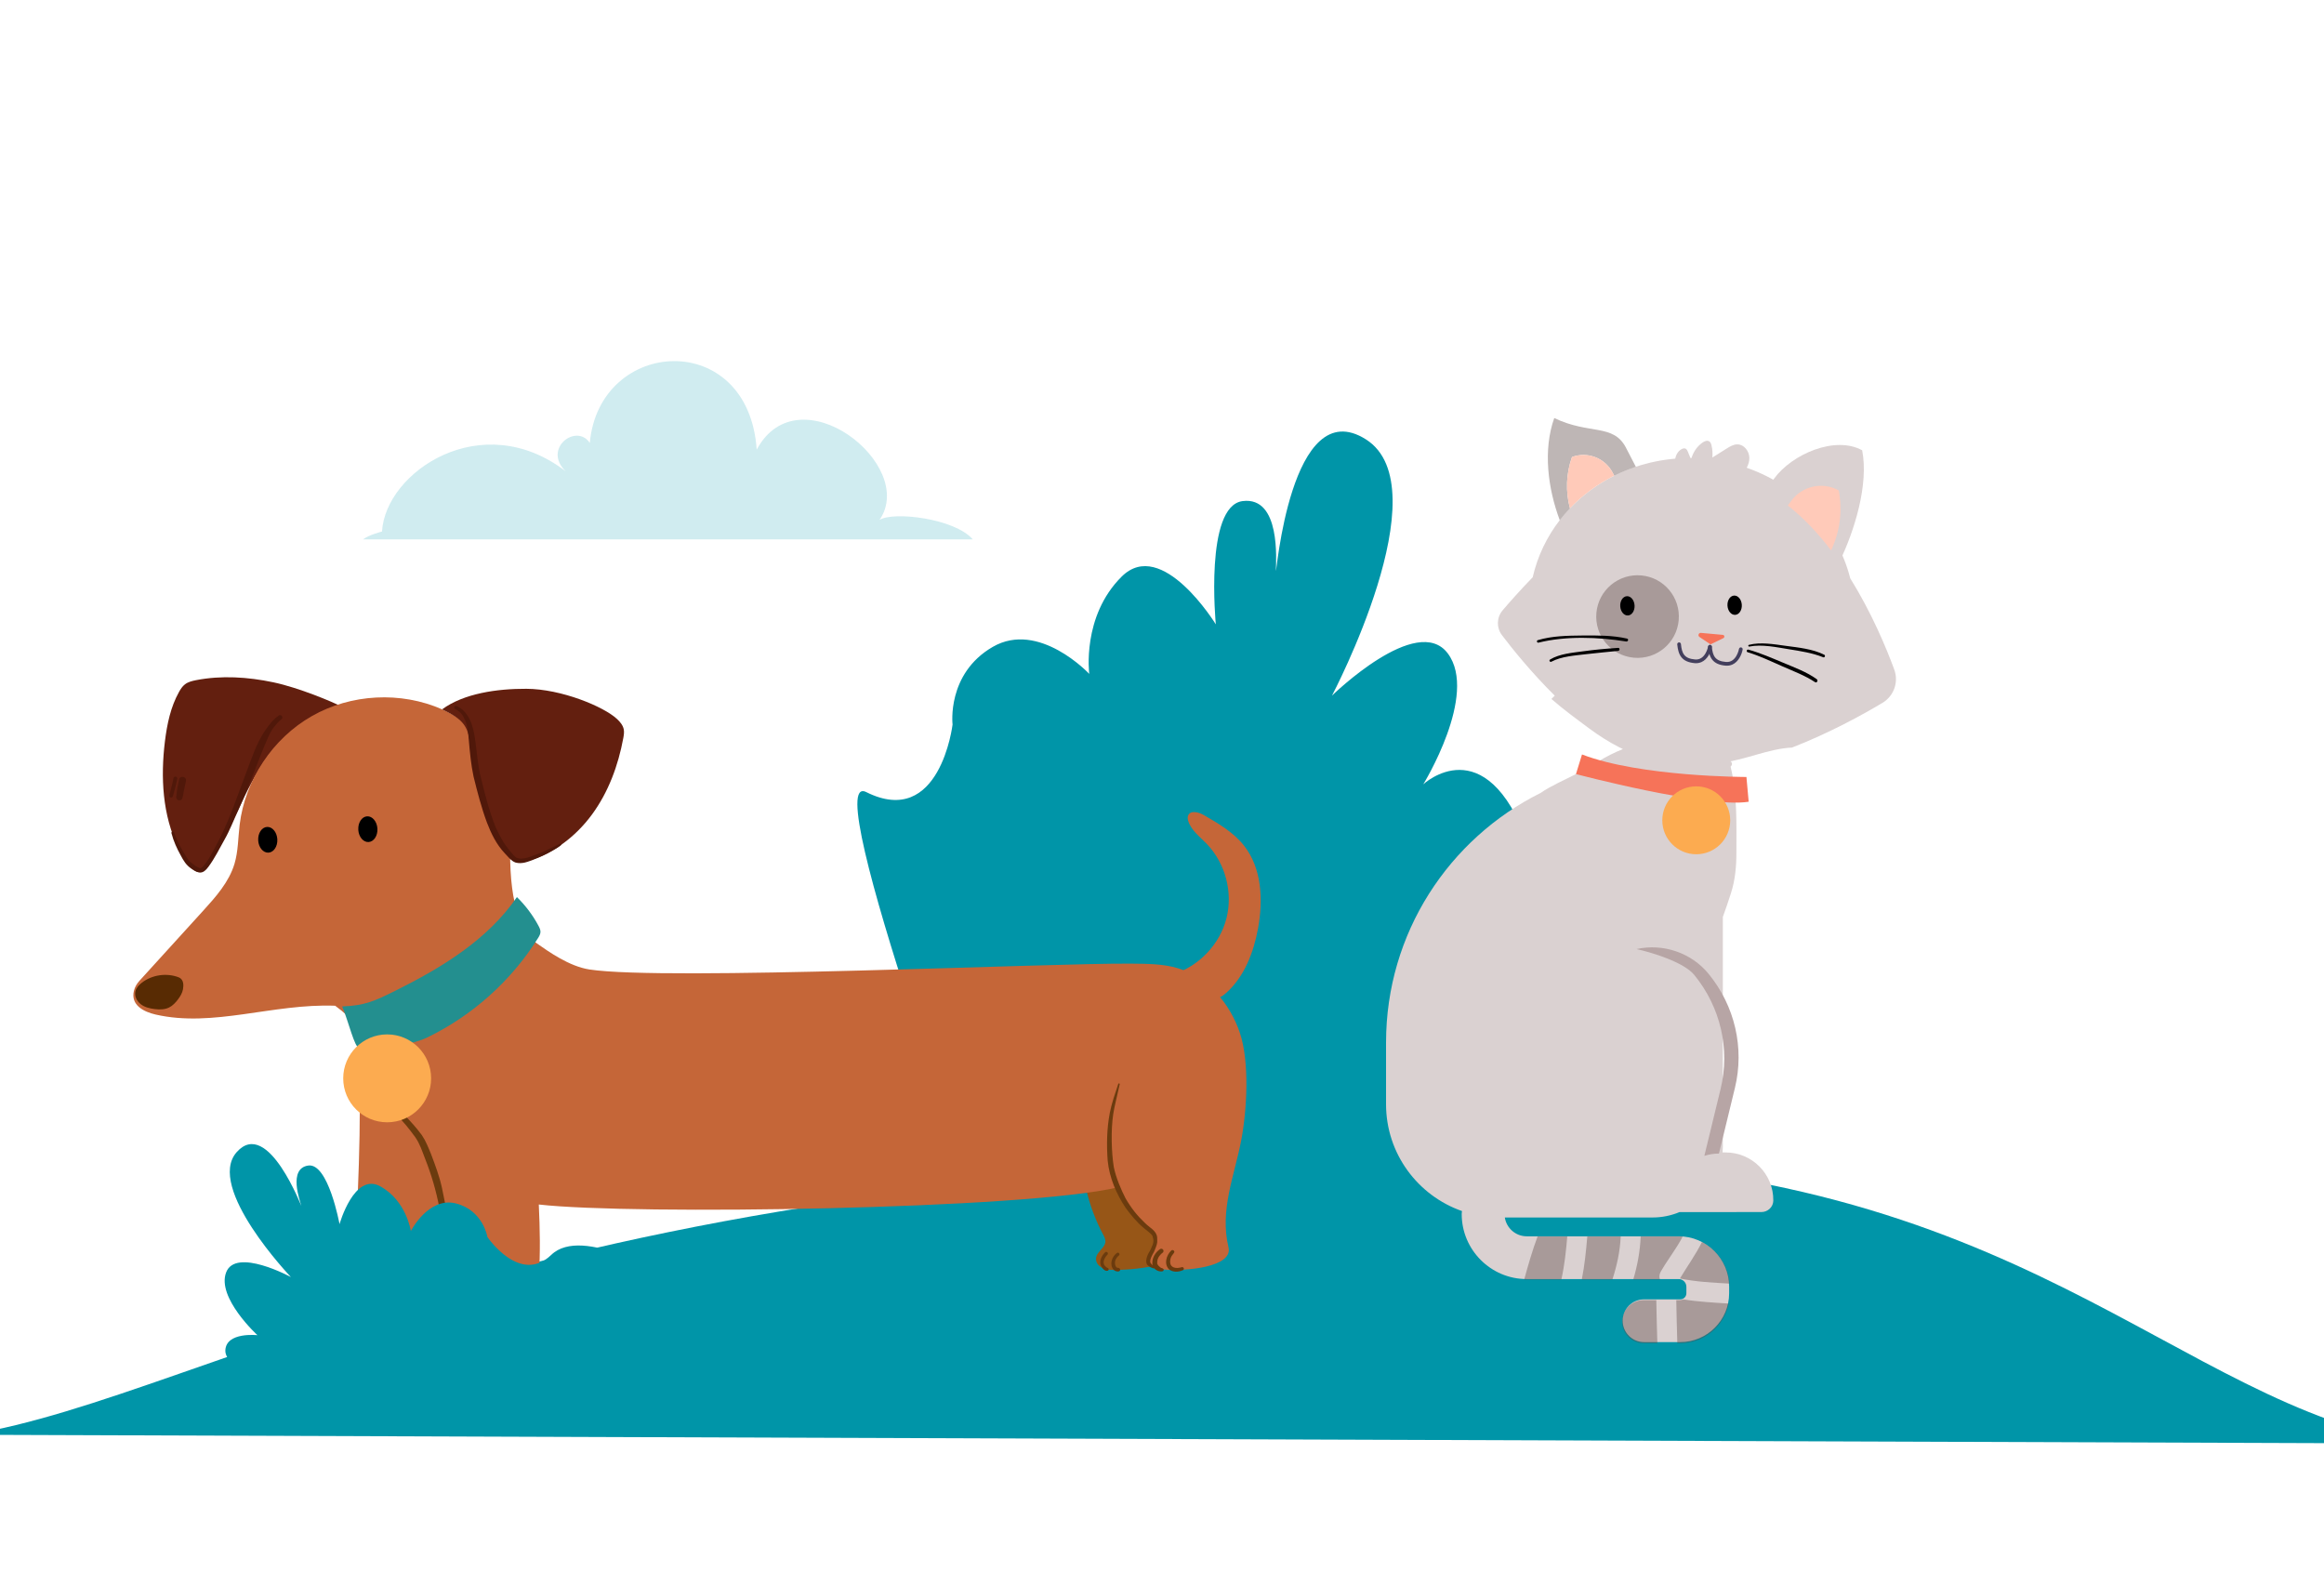 <svg width="176" height="120" viewBox="0 0 176 120" fill="none" xmlns="http://www.w3.org/2000/svg">
<g clip-path="url(#clip0_9783_13039)">
<path opacity="0.58" d="M73.669 40.847C72.311 39.265 67.66 38.702 66.606 39.375C69.496 35.2 60.489 28.13 57.306 34.052C56.681 24.85 45.386 25.542 44.666 33.547C43.67 32.019 41.05 33.964 42.844 35.695C36.501 30.812 29.192 35.72 28.93 40.254C28.93 40.254 27.949 40.498 27.492 40.847H73.671H73.669Z" fill="#AEDFE5"/>
<path fill-rule="evenodd" clip-rule="evenodd" d="M105.711 94.972C105.711 94.972 118.934 72.641 115.701 63.826C112.469 55.011 107.786 59.397 107.786 59.397C107.786 59.397 111.971 52.604 109.646 49.487C107.321 46.371 100.873 52.679 100.873 52.679C100.873 52.679 109.181 36.916 103.446 33.276C97.715 29.634 96.628 43.902 96.628 43.199C96.628 42.496 97.011 37.581 94.108 37.947C91.204 38.312 92.075 47.281 92.075 47.281C92.075 47.281 87.999 40.642 84.951 43.661C81.906 46.679 82.491 51.034 82.491 51.034C82.491 51.034 78.684 46.961 75.181 48.989C71.678 51.017 72.139 54.869 72.139 54.869C72.139 54.869 71.193 62.781 65.6 59.984C61.833 58.101 75.181 94.196 75.181 94.196L100.713 93.796L105.708 94.971L105.711 94.972Z" fill="#0095A8"/>
<path d="M183.201 109.317C164.536 106.343 153.218 88.195 114.94 87.82C41.825 87.102 16.276 105.682 -2.389 108.655L183.203 109.315H183.201V109.317Z" fill="#0095A8"/>
<path d="M81.903 86.649C81.855 89.014 82.422 91.387 83.533 93.475C83.623 93.644 83.718 93.819 83.715 94.009C83.703 94.569 82.878 94.854 83.018 95.484C83.058 95.66 83.17 95.814 83.317 95.92C83.638 96.157 84.038 96.174 84.422 96.172C85.54 96.167 86.66 96.039 87.75 95.789C87.89 95.757 88.038 95.719 88.14 95.617C88.257 95.5 88.288 95.325 88.308 95.16C88.525 93.345 87.912 91.529 87.1 89.892C86.587 88.855 85.968 87.839 85.065 87.117C84.16 86.397 82.917 86.015 81.903 86.649Z" fill="#975617"/>
<path d="M27.03 77.379C27.456 83.111 27.179 88.867 26.902 94.607C26.894 94.784 26.884 94.966 26.809 95.127C26.724 95.309 26.564 95.444 26.414 95.579C25.995 95.957 25.607 96.579 25.925 97.044C26.057 97.236 26.279 97.342 26.497 97.422C27.724 97.874 29.082 97.757 30.372 97.551C30.93 97.461 31.524 97.336 31.919 96.932C32.206 96.639 32.349 96.234 32.462 95.839C32.724 94.931 32.882 93.997 33.039 93.064C33.306 91.479 33.572 89.896 33.839 88.311C34.145 86.489 34.454 84.657 34.472 82.811C34.479 82.146 34.441 81.452 34.111 80.874C33.754 80.249 33.109 79.852 32.48 79.502C30.787 78.561 29.014 77.764 27.03 77.381V77.379Z" fill="#C56638"/>
<path d="M25.892 53.524C25.206 53.155 22.612 52.072 20.691 51.669C18.769 51.265 16.769 51.134 14.841 51.51C14.546 51.569 14.242 51.642 14.004 51.827C13.812 51.975 13.677 52.185 13.559 52.397C12.922 53.535 12.651 54.84 12.491 56.134C12.154 58.865 12.302 61.737 13.509 64.21C13.749 64.702 14.029 65.175 14.379 65.597C14.602 65.867 14.946 66.139 15.272 66.007C15.424 65.945 15.532 65.809 15.629 65.677C17.522 63.082 18.401 59.854 20.301 57.265C20.777 56.617 21.331 56 22.044 55.627C23.309 54.967 25.531 54.795 25.616 54.705C25.761 54.55 26.032 53.599 25.894 53.525L25.892 53.524Z" fill="#631F0F"/>
<path d="M33.482 53.719C30.356 52.342 26.582 52.539 23.616 54.23C20.647 55.922 18.557 59.069 18.149 62.46C18.029 63.449 18.043 64.464 17.758 65.417C17.341 66.805 16.337 67.925 15.362 68.997C13.761 70.757 12.159 72.519 10.557 74.28C10.364 74.494 10.212 74.745 10.144 75.024C9.872 76.124 10.897 76.627 11.779 76.83C16.151 77.835 20.648 75.985 25.383 76.164C27.933 78.01 30.431 81.904 31.997 85.345C32.704 86.895 33.057 88.577 33.396 90.247C33.686 91.679 33.966 93.112 34.237 94.547C34.307 94.917 34.376 95.305 34.271 95.667C34.101 96.249 33.494 96.719 33.827 97.377C33.983 97.682 34.279 97.887 34.612 97.965C36.239 98.347 37.954 98.354 39.584 97.985C39.976 97.897 40.396 97.764 40.614 97.427C40.766 97.194 40.791 96.905 40.809 96.627C40.926 94.852 40.891 93.067 40.804 91.217C47.862 92.027 77.661 91.595 84.677 89.912C85.091 90.847 85.696 91.695 86.446 92.389C87.002 92.904 87.711 93.542 87.486 94.267C87.327 94.777 86.722 95.25 86.991 95.714C87.156 95.999 87.784 96.114 88.111 96.14C89.837 96.287 93.392 95.952 93.036 94.462C92.357 91.632 93.477 89.087 93.997 86.369C94.437 84.069 94.642 80.439 93.897 78.219C93.154 75.999 91.467 74.009 89.226 73.33C88.087 72.985 86.877 72.989 85.689 72.977C79.594 72.915 50.321 74.294 44.641 73.419C43.102 73.182 41.549 72.065 40.672 71.455C39.321 70.517 38.506 68.054 38.649 63.685C38.701 62.087 38.716 59.374 38.002 57.942C37.017 55.965 35.151 54.454 33.484 53.72L33.482 53.719Z" fill="#C56638"/>
<path d="M25.914 76.217C27.614 76.157 28.381 75.804 29.904 75.047C33.424 73.299 36.926 71.179 39.146 67.936C39.799 68.572 40.354 69.312 40.784 70.117C40.862 70.264 40.939 70.422 40.931 70.587C40.922 70.751 40.836 70.899 40.749 71.037C38.729 74.266 35.784 76.907 32.356 78.567C30.909 79.267 28.809 79.274 27.202 79.35C26.852 79.367 26.394 77.349 25.914 76.217Z" fill="#238F8F"/>
<path d="M13.533 74.012C12.613 73.659 11.513 73.82 10.735 74.425C10.518 74.594 10.318 74.805 10.255 75.072C10.168 75.435 10.365 75.824 10.662 76.052C10.958 76.28 11.337 76.372 11.708 76.417C12.077 76.462 12.467 76.462 12.8 76.3C13.078 76.165 13.295 75.93 13.48 75.684C13.652 75.454 13.807 75.202 13.857 74.92C13.907 74.639 13.933 74.167 13.532 74.014L13.533 74.012Z" fill="#582B03"/>
<path d="M19.555 63.639C19.523 63.102 19.823 62.647 20.222 62.624C20.62 62.601 20.972 63.017 21.002 63.556C21.032 64.094 20.733 64.547 20.333 64.571C19.933 64.594 19.583 64.177 19.553 63.641L19.555 63.639Z" fill="black"/>
<path d="M27.135 62.835C27.103 62.299 27.403 61.844 27.802 61.82C28.2 61.797 28.552 62.214 28.582 62.752C28.612 63.29 28.313 63.744 27.913 63.767C27.513 63.79 27.163 63.374 27.133 62.837L27.135 62.835Z" fill="black"/>
<path d="M33.482 53.719C34.509 54.217 35.219 54.632 35.467 55.604C35.886 57.236 36.066 58.922 36.486 60.554C36.904 62.186 37.577 63.806 38.772 64.991C38.914 65.131 39.072 65.269 39.267 65.311C39.426 65.344 39.591 65.309 39.747 65.267C41.791 64.741 43.571 63.394 44.822 61.696C46.074 59.997 46.822 57.966 47.204 55.891C47.244 55.671 47.281 55.444 47.236 55.224C47.172 54.917 46.957 54.666 46.729 54.451C45.731 53.516 42.521 52.174 39.862 52.162C37.662 52.152 35.131 52.507 33.482 53.719Z" fill="#631F0F"/>
<path d="M88.842 73.782C90.788 73.183 92.374 71.523 92.88 69.55C93.387 67.577 92.797 65.358 91.379 63.897C90.85 63.352 90.195 62.873 89.975 62.138C89.939 62.013 89.93 61.877 89.98 61.757C90.155 61.34 90.773 61.498 91.162 61.723C92.277 62.367 93.42 63.033 94.215 64.045C95.567 65.763 95.668 68.165 95.272 70.315C94.937 72.13 94.242 73.958 92.867 75.188C92.614 75.415 92.307 75.63 91.969 75.608C91.687 75.592 91.444 75.415 91.219 75.245C90.562 74.753 89.907 74.26 88.842 73.78V73.782Z" fill="#C56638"/>
<path d="M87.851 94.595C87.484 94.847 87.233 95.282 87.268 95.734C87.273 95.77 87.284 95.803 87.294 95.835C87.191 95.737 87.106 95.618 87.111 95.562C87.094 95.329 87.238 95.08 87.401 94.787C87.491 94.555 87.609 94.325 87.638 94.075C87.649 93.909 87.629 93.857 87.633 93.702C87.583 93.189 87.038 92.957 86.713 92.624C86.121 92.06 85.673 91.497 85.239 90.749C84.916 90.122 84.516 89.205 84.348 88.374C84.171 87.258 84.124 85.594 84.304 84.39C84.398 83.77 84.568 83.167 84.696 82.553C84.728 82.407 84.761 82.26 84.798 82.115C84.803 82.094 84.793 82.069 84.774 82.057C84.744 82.034 84.693 82.053 84.686 82.092C84.451 82.797 84.196 83.519 84.048 84.27C83.819 85.465 83.798 86.687 83.886 87.897C84.014 89.183 84.543 90.424 85.259 91.49C85.659 92.023 86.081 92.55 86.596 92.977C86.839 93.192 87.143 93.379 87.274 93.588L87.284 93.61C87.314 93.713 87.303 93.695 87.326 93.788C87.333 93.817 87.339 93.845 87.346 93.872C87.346 93.872 87.346 93.872 87.346 93.877C87.379 94.157 87.233 94.407 87.086 94.73C86.871 95.049 86.656 95.595 86.944 95.847C87.014 95.91 87.306 96.079 87.419 96.055C87.584 96.239 87.846 96.317 88.036 96.275C88.114 96.265 88.154 96.163 88.109 96.1C88.011 96.008 88.013 96.069 87.873 95.98C87.854 95.97 87.778 95.903 87.726 95.847C87.724 95.844 87.721 95.842 87.716 95.834C87.689 95.797 87.664 95.76 87.644 95.72C87.644 95.72 87.644 95.719 87.644 95.717C87.643 95.709 87.641 95.705 87.639 95.7C87.614 95.475 87.689 95.258 87.801 95.117C87.866 95.035 87.951 94.94 87.968 94.932C88.023 94.885 88.096 94.849 88.111 94.77C88.146 94.629 87.973 94.51 87.854 94.595H87.851Z" fill="#6B3B0E"/>
<path d="M89.495 95.964C89.452 95.974 89.41 95.989 89.367 95.997C88.883 96.097 88.53 95.904 88.632 95.377C88.673 95.154 88.767 95.072 88.925 94.85C88.982 94.715 88.787 94.6 88.693 94.712C88.33 95.057 88.137 95.717 88.52 96.115C88.808 96.364 89.258 96.34 89.587 96.189C89.602 96.179 89.612 96.175 89.575 96.194C89.605 96.184 89.63 96.162 89.643 96.134C89.693 96.042 89.595 95.927 89.497 95.964H89.495Z" fill="#6B3B0E"/>
<path d="M83.77 95.962C83.697 95.903 83.643 95.817 83.621 95.778C83.525 95.57 83.603 95.37 83.752 95.148C83.8 95.073 83.906 95.023 83.903 94.925C83.9 94.815 83.752 94.763 83.68 94.849C83.425 95.103 83.227 95.502 83.38 95.859C83.468 96.04 83.678 96.312 83.907 96.227C83.972 96.185 83.978 96.085 83.92 96.035C83.85 95.989 83.815 96.002 83.768 95.962H83.77Z" fill="#6B3B0E"/>
<path d="M84.463 95.454C84.473 95.412 84.544 95.277 84.601 95.212C84.646 95.14 84.738 95.104 84.771 95.027C84.816 94.922 84.68 94.817 84.588 94.884C84.196 95.162 83.994 95.782 84.344 96.169C84.448 96.264 84.62 96.32 84.754 96.274C84.923 96.17 84.783 95.992 84.659 96.014C84.528 95.979 84.573 96.009 84.504 95.912C84.48 95.865 84.426 95.774 84.441 95.559C84.445 95.54 84.453 95.479 84.463 95.454Z" fill="#6B3B0E"/>
<path d="M35.834 98.187C35.761 98.175 35.647 98.167 35.556 98.142C35.309 98.065 35.066 97.948 34.941 97.717C34.911 97.657 34.892 97.557 34.886 97.37C34.862 97.194 34.989 96.82 35.056 96.653C35.074 96.59 35.141 96.534 35.122 96.463C35.102 96.398 35.004 96.39 34.974 96.454C34.741 96.842 34.509 97.323 34.667 97.78C34.774 98.023 34.994 98.219 35.246 98.303C35.434 98.349 35.634 98.319 35.819 98.27C35.842 98.27 35.887 98.215 35.834 98.185V98.187Z" fill="#6B3B0E"/>
<path d="M37.418 98.115C37.333 98.148 37.246 98.18 37.156 98.197C37.146 98.197 37.136 98.2 37.126 98.202C37.048 98.224 36.753 98.15 36.711 98.133C36.623 98.095 36.558 98.038 36.518 97.995C36.466 97.932 36.429 97.892 36.404 97.819C36.341 97.675 36.363 97.249 36.399 97.159C36.449 96.984 36.573 96.838 36.638 96.674C36.651 96.582 36.523 96.528 36.464 96.6C36.276 96.853 36.118 97.138 36.106 97.462C36.036 97.903 36.223 98.332 36.679 98.452C36.929 98.484 37.191 98.465 37.421 98.352C37.509 98.299 37.559 98.325 37.584 98.213C37.596 98.125 37.489 98.067 37.416 98.114L37.418 98.115Z" fill="#6B3B0E"/>
<path d="M27.648 97.645C27.595 97.627 27.595 97.645 27.533 97.645C27.522 97.648 27.458 97.645 27.475 97.645C26.932 97.635 26.72 97.258 26.952 96.687C26.973 96.622 27.06 96.467 27.148 96.364C27.197 96.292 27.282 96.249 27.32 96.174C27.358 96.085 27.243 95.995 27.165 96.052C26.748 96.357 26.435 96.952 26.698 97.448C26.865 97.757 27.287 97.922 27.615 97.788C27.665 97.78 27.733 97.7 27.648 97.645Z" fill="#6B3B0E"/>
<path d="M29.029 97.65C28.954 97.677 28.916 97.689 28.877 97.694C28.704 97.715 28.621 97.667 28.461 97.602C28.382 97.58 28.321 97.538 28.299 97.504C28.132 97.265 28.174 96.888 28.377 96.538C28.379 96.535 28.381 96.532 28.384 96.528C28.339 96.592 28.436 96.455 28.454 96.43C28.496 96.364 28.566 96.315 28.597 96.245C28.647 96.129 28.477 96.028 28.397 96.127C28.171 96.355 27.954 96.625 27.904 96.954C27.816 97.33 27.979 97.827 28.411 97.875C28.646 97.93 28.901 97.912 29.097 97.76C29.124 97.745 29.147 97.717 29.137 97.685C29.124 97.617 29.047 97.633 29.027 97.647L29.029 97.65Z" fill="#6B3B0E"/>
<path d="M34.562 94.817C34.46 94.325 34.327 93.84 34.2 93.355C33.9 92.109 33.708 91.154 33.472 89.967C33.282 89.082 32.96 88.235 32.64 87.39C32.438 86.902 32.247 86.402 31.948 85.964C31.5 85.369 31.195 85.03 30.673 84.489C30.128 83.92 29.467 83.49 28.863 82.992C28.682 82.84 28.502 82.685 28.323 82.53C28.292 82.502 28.252 82.489 28.208 82.49C28.073 82.495 28.007 82.677 28.113 82.765C28.723 83.347 29.395 83.857 30.02 84.422C30.587 84.989 30.952 85.44 31.452 86.125C31.803 86.634 31.945 87.114 32.207 87.785C32.675 88.965 33.028 90.184 33.268 91.43C33.495 92.407 33.778 93.37 34.072 94.327C34.157 94.63 34.312 95.194 34.395 95.26C34.432 95.309 34.507 95.317 34.557 95.284C34.598 95.257 34.615 95.207 34.61 95.16C34.61 95.149 34.61 95.137 34.61 95.125C34.613 95.02 34.58 94.92 34.562 94.819V94.817Z" fill="#6B3B0E"/>
<path d="M21.11 54.186C20.64 54.516 20.296 54.989 19.985 55.464C19.378 56.406 19.066 57.419 18.665 58.458C17.923 60.388 17.306 62.371 16.221 64.297C15.943 64.812 15.741 65.201 15.386 65.604C15.33 65.668 15.338 65.651 15.228 65.731C15.223 65.734 15.218 65.736 15.213 65.739C15.225 65.734 15.235 65.731 15.213 65.739C15.208 65.741 15.205 65.744 15.2 65.746C15.2 65.746 15.206 65.741 15.211 65.739C15.2 65.743 15.195 65.746 15.193 65.746C15.19 65.746 15.186 65.746 15.18 65.748C15.186 65.749 15.186 65.751 15.18 65.748C15.175 65.748 15.17 65.747 15.163 65.746C15.151 65.746 15.13 65.739 15.115 65.734C14.846 65.627 14.753 65.544 14.55 65.386C14.293 65.191 14.198 65.043 14.02 64.743C13.72 64.269 13.508 63.849 13.315 63.389C13.265 63.274 13.22 63.156 13.18 63.036C13.171 63.011 13.153 62.989 13.13 62.977C13.048 62.932 12.95 63.027 12.99 63.111C13.141 63.701 13.408 64.282 13.678 64.763C13.911 65.203 14.095 65.511 14.488 65.782C15.04 66.171 15.365 66.228 15.788 65.639C16.261 64.999 16.613 64.281 17 63.589C17.418 62.859 17.708 62.069 18.068 61.312C18.981 59.288 19.59 57.444 20.315 55.814C20.563 55.284 20.635 55.181 21.053 54.699C21.173 54.566 21.198 54.587 21.351 54.431C21.465 54.284 21.263 54.074 21.11 54.186Z" fill="#50180A"/>
<path d="M42.451 63.892C42.379 63.894 42.311 63.947 42.237 63.977C42.074 64.062 41.687 64.227 41.474 64.336C41.286 64.424 41.132 64.519 41.006 64.566C40.227 64.832 39.574 65.204 39.066 64.929C38.822 64.716 38.566 64.397 38.179 63.857C37.916 63.424 37.712 63.024 37.562 62.702C37.022 61.387 36.689 59.997 36.354 58.621C36.211 57.987 36.119 57.074 36.011 56.236C35.896 55.287 35.689 54.197 34.854 53.616C34.751 53.556 34.644 53.484 34.529 53.454C34.399 53.439 34.342 53.631 34.462 53.687C34.767 53.846 34.984 54.037 35.122 54.342C35.387 54.787 35.459 55.446 35.509 56.114C35.587 57.014 35.674 57.919 35.861 58.802C36.152 59.979 36.454 61.156 36.876 62.292C37.194 63.127 37.601 63.956 38.219 64.611C38.474 64.864 38.692 65.199 39.044 65.321C39.547 65.454 39.997 65.251 40.402 65.099C40.867 64.922 41.319 64.724 41.751 64.476C42.004 64.331 42.276 64.182 42.492 63.999C42.522 63.959 42.497 63.897 42.449 63.887L42.451 63.892Z" fill="#50180A"/>
<path d="M13.401 58.876C13.336 58.772 13.164 58.804 13.143 58.926C13.078 59.222 13.016 59.519 12.934 59.812C12.899 59.971 12.826 60.129 12.824 60.291C12.838 60.401 12.991 60.439 13.061 60.356C13.118 60.266 13.131 60.154 13.164 60.054C13.266 59.702 13.346 59.344 13.423 58.986C13.431 58.949 13.423 58.909 13.403 58.876H13.401Z" fill="#50180A"/>
<path d="M13.562 59.035C13.479 59.438 13.392 59.842 13.357 60.252C13.361 60.408 13.309 60.325 13.387 60.508C13.469 60.637 13.664 60.648 13.762 60.535C13.826 60.463 13.829 60.363 13.854 60.275C13.927 59.898 13.996 59.52 14.081 59.145C14.152 58.805 13.636 58.695 13.561 59.033L13.562 59.035Z" fill="#50180A"/>
<path fill-rule="evenodd" clip-rule="evenodd" d="M20.808 105.12C20.808 105.12 17.006 103.67 17.066 102.258C17.13 100.847 19.496 101.113 19.496 101.113C19.496 101.113 16.396 98.273 17.125 96.36C17.853 94.444 22.031 96.712 22.031 96.712C22.031 96.712 15.546 89.92 17.928 87.247C20.309 84.575 22.916 91.65 22.816 91.293C22.715 90.937 21.811 88.5 23.336 88.267C24.861 88.034 25.713 92.704 25.713 92.704C25.713 92.704 26.821 88.75 28.801 89.842C30.781 90.933 31.113 93.225 31.113 93.225C31.113 93.225 32.455 90.612 34.523 91.135C36.591 91.657 36.913 93.677 36.913 93.677C36.913 93.677 39.378 97.322 41.748 95.032C44.118 92.742 50.461 96.715 50.461 96.715L20.808 105.122V105.12Z" fill="#0095A8"/>
<path d="M29.32 84.992C31.159 84.992 32.649 83.501 32.649 81.663C32.649 79.825 31.159 78.335 29.32 78.335C27.482 78.335 25.992 79.825 25.992 81.663C25.992 83.501 27.482 84.992 29.32 84.992Z" fill="#FCAB50"/>
<path d="M104.967 78.944V83.619C104.967 87.365 107.372 90.544 110.72 91.714C110.71 91.789 110.697 91.862 110.697 91.94C110.697 94.655 112.905 96.864 115.62 96.864H127.127C127.448 96.864 127.712 97.125 127.712 97.449V97.939C127.712 98.194 127.505 98.4 127.25 98.4H124.505C123.612 98.4 122.887 99.125 122.887 100.019C122.887 100.912 123.612 101.637 124.505 101.637H127.25C129.29 101.637 130.95 99.977 130.95 97.937V97.447C130.95 95.34 129.235 93.625 127.128 93.625H115.622C114.782 93.625 114.088 93.005 113.962 92.2H125.147C125.872 92.2 126.562 92.054 127.192 91.792L133.392 91.789C133.875 91.789 134.29 91.409 134.295 90.925C134.317 88.91 132.688 87.272 130.68 87.274H130.452C130.462 87.142 130.472 87.01 130.472 86.877V69.445C130.687 68.849 130.893 68.25 131.085 67.65C131.412 66.627 131.5 65.617 131.5 64.549C131.5 62.379 131.578 60.177 131.06 58.057C131.187 57.949 131.22 57.742 131.027 57.637C129.887 57.022 128.512 56.939 127.248 56.76C126.593 56.669 125.915 56.58 125.233 56.537C125.21 56.43 125.128 56.339 124.983 56.335C124.445 56.322 123.927 56.407 123.425 56.554C123.308 56.565 123.192 56.579 123.075 56.595C122.97 56.61 122.908 56.667 122.88 56.739C121.645 57.217 120.495 58.02 119.35 58.619C118.455 59.087 117.502 59.479 116.667 60.052C109.733 63.51 104.968 70.667 104.968 78.942L104.967 78.944Z" fill="#DAD1D1"/>
<path d="M129.074 87.531L130.302 82.473C131.037 79.448 130.302 76.265 128.306 73.828C127.517 72.865 125.121 72.135 123.936 71.873C125.954 71.425 128.086 72.153 129.391 73.746C131.387 76.183 132.122 79.366 131.387 82.391L130.201 87.276L130.176 87.36C129.791 87.36 129.421 87.421 129.074 87.533V87.531Z" fill="#B7A5A5"/>
<path d="M135.726 56.612C133.913 56.697 132.178 57.558 130.369 57.762C128.613 57.96 126.839 57.968 125.114 57.536C123.373 57.1 121.783 56.228 120.349 55.163C119.388 54.448 118.401 53.73 117.491 52.932C117.574 52.848 117.658 52.763 117.743 52.682C115.959 50.913 114.538 49.148 113.743 48.098C113.316 47.535 113.339 46.755 113.798 46.217C114.326 45.597 115.111 44.71 116.073 43.715C116.441 42.112 117.148 40.65 118.121 39.392C118.363 39.078 118.621 38.78 118.893 38.493C119.846 37.49 120.979 36.655 122.243 36.023C122.768 35.76 123.316 35.537 123.881 35.348C124.831 35.032 125.831 34.823 126.864 34.735C126.926 34.435 127.086 34.157 127.351 34.013C127.443 33.963 127.556 33.932 127.651 33.977C127.743 34.02 127.789 34.123 127.828 34.217C127.891 34.372 127.956 34.528 128.019 34.683C128.048 34.683 128.076 34.683 128.103 34.683C128.241 34.22 128.529 33.803 128.923 33.522C129.079 33.41 129.296 33.32 129.454 33.43C129.548 33.497 129.588 33.613 129.614 33.725C129.688 34.027 129.709 34.342 129.678 34.65C130.039 34.423 130.401 34.197 130.761 33.97C131.013 33.812 131.283 33.648 131.581 33.652C132.078 33.657 132.466 34.16 132.481 34.657C132.489 34.927 132.408 35.185 132.281 35.423C136.226 36.805 139.161 39.985 140.119 43.792C141.748 46.41 142.853 49.066 143.454 50.703C143.803 51.651 143.429 52.708 142.563 53.227C141.064 54.123 138.544 55.513 135.724 56.608L135.726 56.612Z" fill="#DAD1D1"/>
<g style="mix-blend-mode:multiply" opacity="0.4">
<path d="M122.245 36.023L122.131 35.803C121.553 34.685 120.231 34.173 119.05 34.61C118.601 35.867 118.556 37.22 118.895 38.493C118.623 38.78 118.365 39.078 118.123 39.392C117.223 36.998 116.843 34.08 117.706 31.658C120.36 32.938 122.183 32.06 123.138 33.908L123.883 35.348C123.318 35.536 122.77 35.761 122.245 36.023Z" fill="#5C4845"/>
</g>
<path d="M122.131 35.804L122.244 36.024C120.982 36.655 119.847 37.492 118.894 38.494C118.556 37.22 118.601 35.867 119.049 34.61C120.231 34.174 121.552 34.685 122.131 35.804Z" fill="#FFCAB9"/>
<path d="M136.693 39.936C135.46 39.256 136.468 36.801 135.643 37.941L135.396 38.281C134.858 37.858 134.293 37.478 133.701 37.15L134.341 36.264C135.706 34.378 138.986 32.976 141.025 34.101C141.531 36.694 140.446 40.194 139.305 42.55C139.1 42.256 138.888 41.966 138.67 41.679C139.338 40.27 136.993 41.481 136.691 39.934L136.693 39.936Z" fill="#DAD1D1"/>
<path d="M139.248 37.134C139.551 38.681 139.34 40.271 138.671 41.681C137.713 40.422 136.623 39.246 135.396 38.282L135.643 37.943C136.468 36.803 138.015 36.456 139.248 37.136V37.134Z" fill="#FFCAB9"/>
<g style="mix-blend-mode:multiply" opacity="0.4">
<path d="M120.898 46.41C120.741 48.132 122.011 49.653 123.731 49.808C125.453 49.965 126.975 48.695 127.13 46.975C127.286 45.253 126.016 43.731 124.296 43.577C122.575 43.42 121.053 44.69 120.898 46.41Z" fill="#5C4845"/>
</g>
<path d="M131.175 50.337C131.668 50.127 131.91 49.543 131.973 49.192C131.988 49.115 131.938 49.043 131.861 49.028C131.786 49.013 131.713 49.062 131.698 49.14C131.69 49.185 131.49 50.198 130.711 50.13C129.891 50.062 129.706 49.685 129.638 48.965C129.631 48.888 129.561 48.832 129.485 48.838C129.408 48.852 129.351 48.915 129.358 48.992C129.435 49.783 129.69 50.327 130.688 50.41C130.871 50.425 131.033 50.395 131.175 50.335V50.337Z" fill="#433F5D"/>
<path d="M128.837 50.148C129.33 49.938 129.572 49.355 129.635 49.003C129.65 48.926 129.6 48.855 129.524 48.84C129.447 48.825 129.375 48.875 129.36 48.951C129.352 48.996 129.149 50.008 128.374 49.941C127.554 49.873 127.369 49.495 127.3 48.775C127.294 48.698 127.224 48.641 127.147 48.648C127.069 48.66 127.012 48.723 127.02 48.801C127.097 49.593 127.352 50.136 128.35 50.221C128.534 50.236 128.695 50.206 128.837 50.146V50.148Z" fill="#433F5D"/>
<path d="M130.512 48.327L129.539 48.797L128.704 48.238C128.559 48.14 128.639 47.913 128.814 47.928L130.469 48.078C130.601 48.09 130.632 48.268 130.514 48.327H130.512Z" fill="#F67359"/>
<path d="M132.26 58.84C132.26 58.84 124.243 58.84 119.808 57.135L119.35 58.62C119.35 58.62 129.19 61.228 132.43 60.716" fill="#F67359"/>
<path d="M128.46 64.693C129.881 64.693 131.032 63.542 131.032 62.121C131.032 60.701 129.881 59.55 128.46 59.55C127.04 59.55 125.889 60.701 125.889 62.121C125.889 63.542 127.04 64.693 128.46 64.693Z" fill="#FCAB50"/>
<g style="mix-blend-mode:multiply" opacity="0.4">
<path d="M124.483 98.455H125.434C125.448 99.545 125.484 100.637 125.514 101.727H124.483C123.579 101.727 122.848 100.995 122.848 100.092C122.848 99.188 123.579 98.457 124.483 98.457V98.455Z" fill="#5C4845"/>
</g>
<g style="mix-blend-mode:multiply" opacity="0.4">
<path d="M127.469 98.4C128.611 98.585 129.766 98.647 130.921 98.718C130.581 100.432 129.066 101.727 127.254 101.727H127.027C126.997 100.637 126.961 99.547 126.947 98.455H127.254C127.332 98.455 127.404 98.435 127.469 98.4Z" fill="#5C4845"/>
</g>
<g style="mix-blend-mode:multiply" opacity="0.4">
<path d="M122.108 96.901H119.791C120.006 95.823 120.116 94.727 120.209 93.63H122.738C122.691 94.755 122.453 95.837 122.108 96.901Z" fill="#5C4845"/>
</g>
<g style="mix-blend-mode:multiply" opacity="0.4">
<path d="M125.774 96.295C125.651 96.511 125.644 96.722 125.711 96.901H123.689C124.004 95.837 124.209 94.746 124.251 93.63H127.131C127.233 93.63 127.333 93.635 127.433 93.643C126.956 94.568 126.291 95.393 125.776 96.295H125.774Z" fill="#5C4845"/>
</g>
<g style="mix-blend-mode:multiply" opacity="0.4">
<path d="M128.893 94.057C130.058 94.657 130.88 95.835 130.981 97.208C129.723 97.135 128.461 97.078 127.225 96.82C127.78 95.89 128.413 95.025 128.893 94.057Z" fill="#5C4845"/>
</g>
<g style="mix-blend-mode:multiply" opacity="0.4">
<path d="M116.448 93.63H118.693C118.598 94.73 118.486 95.823 118.243 96.901H115.501C115.478 96.901 115.455 96.901 115.43 96.9C115.731 95.798 116.046 94.701 116.446 93.63H116.448Z" fill="#5C4845"/>
</g>
<path d="M116.517 48.667C118.574 48.15 121.074 48.243 123.156 48.58C123.297 48.603 123.362 48.394 123.216 48.36C122.121 48.108 120.946 48.117 119.827 48.127C118.709 48.137 117.539 48.157 116.464 48.477C116.342 48.514 116.394 48.697 116.516 48.667H116.517Z" fill="black"/>
<path d="M117.489 50.111C118.257 49.7 119.297 49.642 120.139 49.539C120.939 49.442 121.74 49.379 122.54 49.292C122.684 49.277 122.689 49.054 122.54 49.064C121.659 49.12 120.777 49.2 119.902 49.321C119.08 49.434 118.117 49.507 117.39 49.944C117.284 50.009 117.379 50.169 117.489 50.111Z" fill="black"/>
<path d="M132.481 48.964C133.423 48.771 134.553 49.019 135.481 49.167C136.344 49.306 137.263 49.446 138.078 49.776C138.186 49.819 138.261 49.639 138.158 49.586C137.284 49.144 136.191 49.037 135.236 48.909C134.353 48.789 133.326 48.606 132.446 48.836C132.363 48.857 132.398 48.981 132.481 48.964Z" fill="black"/>
<path d="M132.354 49.392C133.266 49.671 134.151 50.094 135.021 50.477C135.831 50.834 136.713 51.164 137.453 51.657C137.593 51.751 137.716 51.529 137.584 51.434C136.833 50.889 135.901 50.551 135.053 50.194C134.204 49.837 133.314 49.451 132.409 49.196C132.283 49.161 132.229 49.354 132.354 49.394V49.392Z" fill="black"/>
<path d="M122.703 45.912C122.68 45.508 122.903 45.169 123.203 45.15C123.503 45.132 123.765 45.445 123.788 45.849C123.811 46.252 123.588 46.592 123.288 46.61C122.988 46.629 122.726 46.315 122.703 45.912Z" fill="black"/>
<path d="M130.824 45.865C130.801 45.462 131.024 45.122 131.324 45.103C131.624 45.085 131.886 45.398 131.909 45.802C131.932 46.205 131.709 46.545 131.409 46.563C131.109 46.582 130.847 46.268 130.824 45.865Z" fill="black"/>
</g>
<defs>
<clipPath id="clip0_9783_13039">
<rect width="176" height="120" fill="white"/>
</clipPath>
</defs>
</svg>
